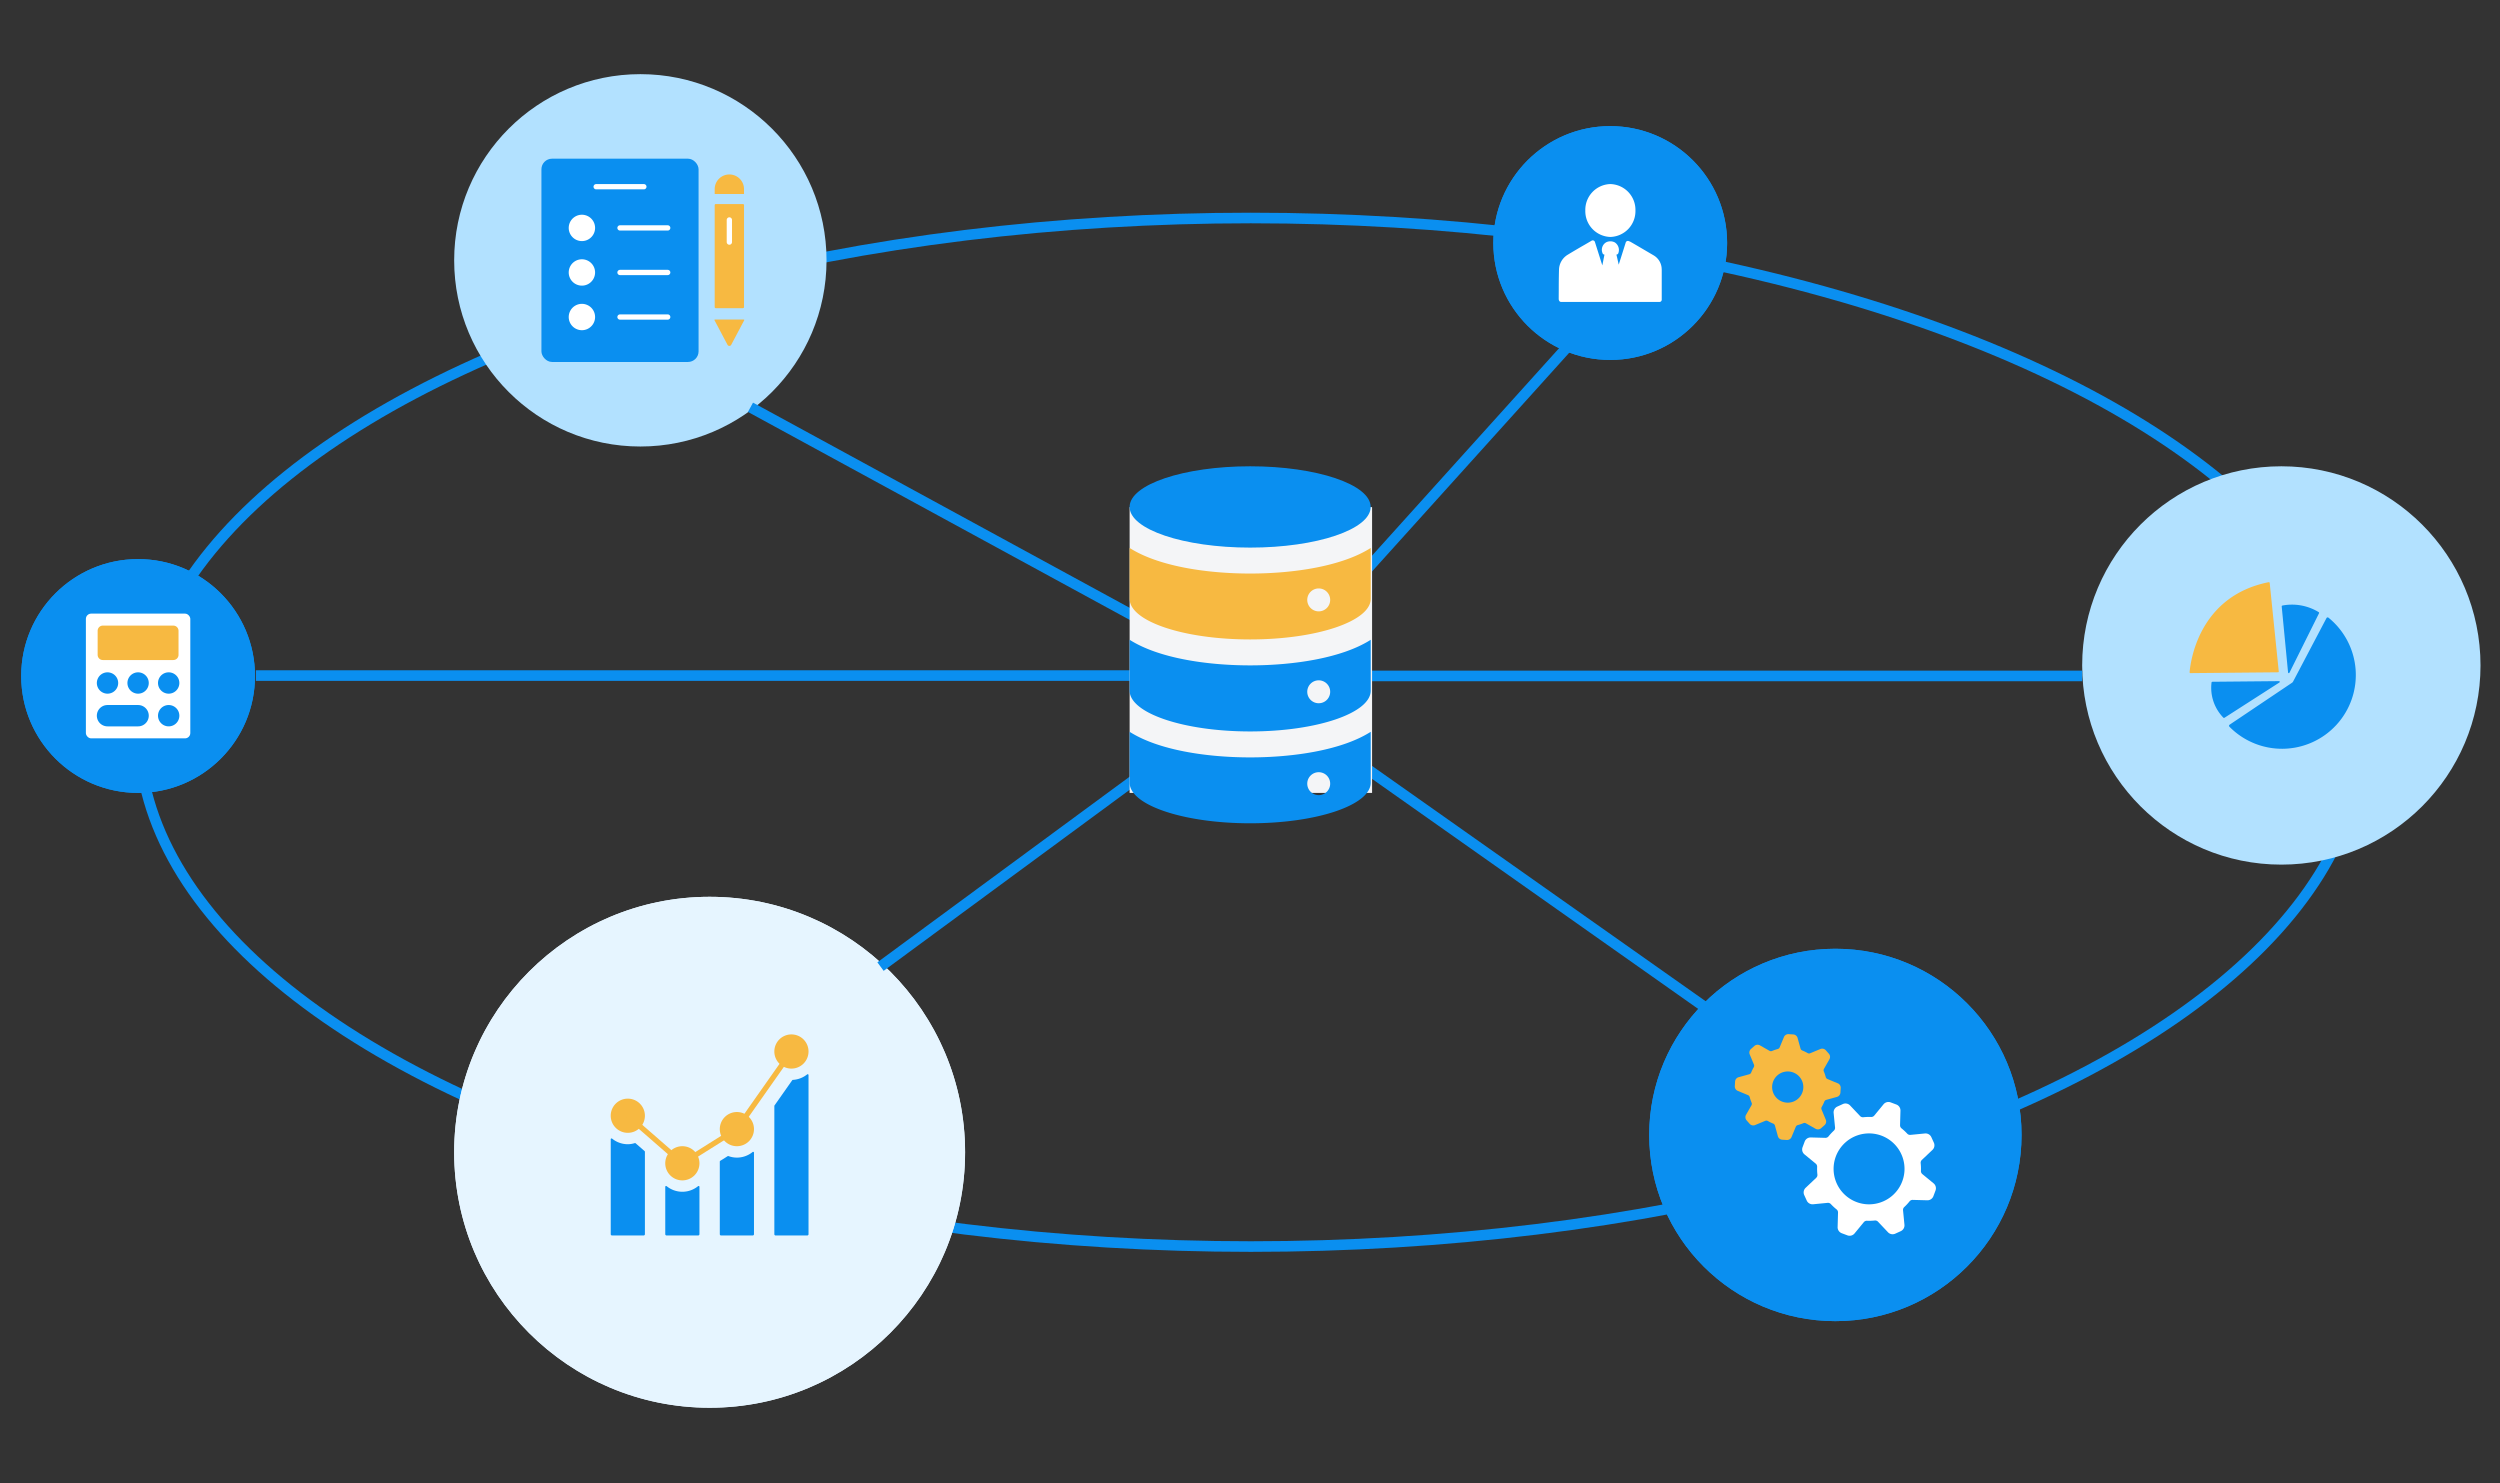 <svg xmlns="http://www.w3.org/2000/svg" width="472" height="280"><rect width="100%" height="100%" fill="#333333" stroke="none"/><defs><clipPath id="a"><path data-name="長方形 91969" transform="translate(1072 3053)" fill="#fff" stroke="#707070" d="M0 0h472v280H0z"/></clipPath><clipPath id="b"><path data-name="長方形 91959" fill="none" stroke="#707070" d="M0 0h37.344v37.959H0z"/></clipPath><clipPath id="c"><path data-name="長方形 91962" fill="none" d="M0 0h37.974v38.063H0z"/></clipPath><clipPath id="d"><path data-name="長方形 91961" fill="none" stroke="#707070" d="M0 0h39.241v40.27H0z"/></clipPath><clipPath id="e"><path data-name="長方形 91963" fill="none" d="M0 0h31.37v31.441H0z"/></clipPath><clipPath id="f"><path data-name="長方形 91940" fill="none" d="M0 0h45.523v67.403H0z"/></clipPath></defs><g transform="translate(-1072 -3053)" clip-path="url(#a)"><g data-name="グループ 432696"><g data-name="楕円形 565" transform="translate(1097.255 3093.158)" fill="none" stroke="#0a8ff0" stroke-width="2"><ellipse cx="210.907" cy="98.096" rx="210.907" ry="98.096" stroke="none"/><ellipse cx="210.907" cy="98.096" rx="209.907" ry="97.096"/></g><g data-name="楕円形 570" transform="translate(1076 3158.557)" fill="#0a8ff0" stroke="#0a8ff0"><circle cx="22.072" cy="22.072" r="22.072" stroke="none"/><circle cx="22.072" cy="22.072" r="21.572" fill="none"/></g><g data-name="グループ 432680"><g data-name="楕円形 569" fill="#0a8ff0" stroke="#0a8ff0" transform="translate(1353.938 3076.811)"><circle cx="22.072" cy="22.072" r="22.072" stroke="none"/><circle cx="22.072" cy="22.072" r="21.572" fill="none"/></g><g data-name="グループ 432677"><g data-name="グループ 432634" fill="#fff"><path data-name="パス 464711" d="M1380.771 3092.742a4.874 4.874 0 01-4.733 4.994 4.873 4.873 0 01-4.73-4.994 4.871 4.871 0 014.73-4.991 4.871 4.871 0 014.733 4.991"/><path data-name="パス 464712" d="M1385.735 3103.862v5.723a.421.421 0 01-.422.422h-18.572a.423.423 0 01-.4-.3c0-.006 0-.009-.006-.015a.654.654 0 01-.052-.236c0-.5.006-1.011.009-1.518 0-1.29.009-2.626.046-3.941a3.412 3.412 0 011.655-2.908 145.31 145.31 0 013.142-1.852c.446-.258.911-.525 1.369-.8a.423.423 0 01.613.237l1.4 4.43c.07-.316.143-.689.213-1.057.067-.346.131-.683.194-.972a.42.42 0 01-.383-.325 1.625 1.625 0 01.747-2.025 1.787 1.787 0 011.6.049 1.71 1.71 0 01.674 1.967.42.42 0 01-.386.331c.094.349.182.756.276 1.178.055.243.109.486.164.72l1.324-4.187a.422.422 0 01.556-.267c.03.012.058.024.085.033a1.675 1.675 0 01.252.106c.665.376 1.609.932 2.608 1.521l1.764 1.035a3.071 3.071 0 011.524 2.65"/></g></g></g><g data-name="グループ 432682"><g data-name="楕円形 568" fill="#e6f5ff" stroke="#e6f5ff" transform="translate(1157.747 3222.318)"><circle cx="48.231" cy="48.231" r="48.231" stroke="none"/><circle cx="48.231" cy="48.231" r="47.731" fill="none"/></g><g data-name="グループ 432681"><g data-name="グループ 432671" clip-path="url(#b)" transform="translate(1187.305 3248.298)"><path data-name="パス 465336" d="M37.344 3.227A3.227 3.227 0 1134.118 0a3.227 3.227 0 013.227 3.227" fill="#f7b941"/><path data-name="パス 465337" d="M27.047 17.879a3.227 3.227 0 11-3.227-3.227 3.227 3.227 0 013.227 3.227" fill="#f7b941"/><path data-name="パス 465338" d="M16.75 24.332a3.227 3.227 0 11-3.227-3.227 3.227 3.227 0 013.227 3.227" fill="#f7b941"/><path data-name="パス 465339" d="M6.453 15.353a3.227 3.227 0 11-3.227-3.227 3.227 3.227 0 013.227 3.227" fill="#f7b941"/><path data-name="パス 465340" d="M3.227 15.353l10.3 8.979 10.289-6.453 10.3-14.652" fill="none" stroke="#f7b941" stroke-linecap="round" stroke-linejoin="round"/><path data-name="パス 465341" d="M34.269 8.649l-3.348 4.764a.163.163 0 00-.03.094v24.214a.24.24 0 00.24.24h5.973a.24.24 0 00.24-.24V7.673a.159.159 0 00-.263-.121 4.734 4.734 0 01-2.694 1.031.155.155 0 00-.118.065" fill="#0a8ff0"/><path data-name="パス 465342" d="M20.594 37.72a.24.24 0 00.24.24h5.973a.24.24 0 00.24-.24V22.325a.158.158 0 00-.262-.12 4.712 4.712 0 01-2.964 1.054 4.627 4.627 0 01-1.6-.29.153.153 0 00-.135.014l-1.417.888a.164.164 0 00-.077.139z" fill="#0a8ff0"/><path data-name="パス 465343" d="M10.297 28.774v8.942a.24.24 0 00.24.24h5.973a.24.24 0 00.24-.24v-8.942a.158.158 0 00-.262-.12 4.7 4.7 0 01-5.929 0 .158.158 0 00-.262.12" fill="#0a8ff0"/><path data-name="パス 465344" d="M3.227 20.732a4.712 4.712 0 01-2.964-1.054.158.158 0 00-.262.12v17.92a.24.24 0 00.24.24h5.972a.24.24 0 00.24-.24V22.159a.164.164 0 00-.056-.123L4.7 20.553a.157.157 0 00-.15-.032 4.534 4.534 0 01-1.32.211" fill="#0a8ff0"/></g></g></g><g data-name="グループ 432684"><g data-name="楕円形 571" fill="#0a8ff0" stroke="#0a8ff0" transform="translate(1383.367 3232.127)"><circle cx="35.151" cy="35.151" r="35.151" stroke="none"/><circle cx="35.151" cy="35.151" r="34.651" fill="none"/></g><g data-name="グループ 432683"><g data-name="グループ 432675" clip-path="url(#c)" transform="translate(1399.531 3248.246)"><path data-name="パス 465351" d="M37.535 28.172l-2.13-1.751a.735.735 0 01-.263-.6 9.735 9.735 0 00-.048-1.453.733.733 0 01.22-.617l2-1.892a1.2 1.2 0 00.267-1.37l-.473-1.037a1.2 1.2 0 00-1.21-.7l-2.74.268a.733.733 0 01-.61-.238 9.731 9.731 0 00-1.066-.99.735.735 0 01-.282-.594l.076-2.756a1.2 1.2 0 00-.78-1.158l-1.068-.4a1.2 1.2 0 00-1.348.362l-1.751 2.13a.735.735 0 01-.6.263 9.739 9.739 0 00-1.454.048.733.733 0 01-.617-.22l-1.892-2a1.2 1.2 0 00-1.37-.267l-1.037.473a1.2 1.2 0 00-.7 1.209l.268 2.74a.733.733 0 01-.239.61 9.751 9.751 0 00-.99 1.066.735.735 0 01-.593.282l-2.756-.076a1.2 1.2 0 00-1.158.78l-.4 1.068a1.2 1.2 0 00.362 1.348l2.13 1.751a.735.735 0 01.263.6 9.736 9.736 0 00.048 1.453.733.733 0 01-.22.617l-2 1.892a1.2 1.2 0 00-.267 1.37l.473 1.037a1.2 1.2 0 001.21.7l2.74-.268a.733.733 0 01.61.239 9.731 9.731 0 001.066.99.735.735 0 01.282.594l-.076 2.756a1.2 1.2 0 00.78 1.158l1.068.4a1.2 1.2 0 001.348-.362l1.751-2.13a.735.735 0 01.6-.263 9.749 9.749 0 001.454-.048.733.733 0 01.617.22l1.892 2a1.2 1.2 0 001.37.267l1.037-.473a1.2 1.2 0 00.7-1.209l-.268-2.74a.733.733 0 01.238-.61 9.743 9.743 0 00.99-1.066.735.735 0 01.593-.282l2.756.076a1.2 1.2 0 001.158-.78l.4-1.068a1.2 1.2 0 00-.362-1.348" fill="#fff"/><path data-name="パス 465352" d="M32.028 25.868a6.695 6.695 0 11-6.249-7.112 6.695 6.695 0 016.249 7.112" fill="#0a8ff0"/><path data-name="パス 465353" d="M19.421 9.275l-1.929-.8a.557.557 0 01-.324-.378 7.379 7.379 0 00-.356-1.042.555.555 0 01.023-.5l1.029-1.812a.909.909 0 00-.11-1.051l-.572-.646a.909.909 0 00-1.03-.237l-1.924.8a.555.555 0 01-.494-.038 7.388 7.388 0 00-.99-.481.557.557 0 01-.336-.367L11.853.72a.909.909 0 00-.821-.666L10.171 0a.909.909 0 00-.9.561l-.8 1.93a.556.556 0 01-.378.323 7.376 7.376 0 00-1.042.356.555.555 0 01-.5-.023L4.752 2.12a.909.909 0 00-1.051.11l-.647.57a.909.909 0 00-.237 1.03l.8 1.925a.555.555 0 01-.038.494 7.372 7.372 0 00-.481.99.556.556 0 01-.367.336L.72 8.13a.909.909 0 00-.666.821L0 9.813a.909.909 0 00.561.9l1.929.8a.556.556 0 01.324.378 7.364 7.364 0 00.356 1.042.555.555 0 01-.023.5L2.12 15.232a.909.909 0 00.11 1.051l.572.646a.909.909 0 001.03.237l1.924-.8a.555.555 0 01.494.038 7.366 7.366 0 00.99.481.557.557 0 01.336.367l.555 2.012a.909.909 0 00.821.666l.861.053a.909.909 0 00.9-.561l.8-1.929a.556.556 0 01.378-.324 7.375 7.375 0 001.042-.356.555.555 0 01.5.023l1.812 1.029a.909.909 0 001.051-.11l.646-.572a.909.909 0 00.237-1.03l-.8-1.924a.555.555 0 01.038-.494 7.377 7.377 0 00.481-.99.557.557 0 01.367-.336l2.012-.555a.909.909 0 00.666-.821l.053-.861a.909.909 0 00-.561-.9" fill="#f7b941"/><path data-name="パス 465354" d="M12.858 9.314a2.945 2.945 0 11-3.544-2.188 2.945 2.945 0 013.544 2.188" fill="#0a8ff0"/></g></g></g><g data-name="グループ 432686" transform="translate(1157.747 3067)"><circle data-name="楕円形 566" cx="35.151" cy="35.151" r="35.151" fill="#b2e1ff"/><g data-name="グループ 432685"><g data-name="グループ 432673" clip-path="url(#d)" transform="translate(15.53 15.015)"><rect data-name="長方形 91960" width="29.668" height="38.379" rx="2" transform="translate(.945 .945)" fill="#0a8ff0"/><path data-name="線 525" fill="none" stroke="#fff" stroke-linecap="round" stroke-linejoin="round" d="M11.277 6.237h9.006"/><path data-name="パス 465345" d="M11.075 14.015a2.488 2.488 0 11-2.488-2.488 2.488 2.488 0 012.488 2.488" fill="#fff"/><path data-name="パス 465346" d="M11.075 22.425a2.488 2.488 0 11-2.488-2.488 2.488 2.488 0 012.488 2.488" fill="#fff"/><path data-name="パス 465347" d="M11.075 30.839a2.488 2.488 0 11-2.488-2.488 2.488 2.488 0 012.488 2.488" fill="#fff"/><path data-name="線 526" fill="none" stroke="#fff" stroke-linecap="round" stroke-linejoin="round" d="M15.78 14.015h9.006"/><path data-name="線 527" fill="none" stroke="#fff" stroke-linecap="round" stroke-linejoin="round" d="M15.78 22.427h9.006"/><path data-name="線 528" fill="none" stroke="#fff" stroke-linecap="round" stroke-linejoin="round" d="M15.78 30.839h9.006"/><path data-name="パス 465348" d="M39.194 6.745a2.769 2.769 0 10-5.537 0v.869h5.537z" fill="#f7b941"/><path data-name="パス 465349" d="M33.621 31.449l2.439 4.607a.4.4 0 00.731 0l2.439-4.607a.088.088 0 00-.066-.132h-5.478a.088.088 0 00-.066.132" fill="#f7b941"/><path data-name="パス 465350" d="M38.995 9.508h-5.138a.214.214 0 00-.2.226v19.213a.214.214 0 00.2.226h5.138a.214.214 0 00.2-.226V9.734a.214.214 0 00-.2-.226" fill="#f7b941"/><path data-name="線 529" fill="none" stroke="#fff" stroke-linecap="round" stroke-linejoin="round" d="M36.426 12.509v4.185"/></g></g></g><g data-name="グループ 432688" transform="translate(1465.114 3141.035)"><circle data-name="楕円形 567" cx="37.603" cy="37.603" r="37.603" fill="#b2e1ff"/><g data-name="グループ 432687"><g data-name="グループ 432678" clip-path="url(#e)" transform="translate(20.283 21.883)"><path data-name="パス 465355" d="M7.514 27.279a13.927 13.927 0 1018.7-20.582.245.245 0 00-.368.077L19.539 18.76a.629.629 0 01-.206.229L7.552 26.906a.246.246 0 00-.04.373" fill="#0a8ff0"/><path data-name="パス 465356" d="M18.852 17.09l5.585-11.232a.158.158 0 00-.057-.2 9.669 9.669 0 00-6.859-1.25.166.166 0 00-.131.176l1.2 12.462a.139.139 0 00.263.049" fill="#0a8ff0"/><path data-name="パス 465357" d="M16.88 18.679L4.298 18.8a.157.157 0 00-.155.134 8.079 8.079 0 002.232 6.642.168.168 0 00.206.022l10.376-6.663a.139.139 0 00-.077-.256" fill="#0a8ff0"/><path data-name="パス 465358" d="M15.122.143l1.711 16.713a.139.139 0 01-.139.155l-16.535.156A.155.155 0 010 17C.136 15.391 1.513 2.679 14.927 0a.165.165 0 01.195.14" fill="#f7b941"/></g></g></g><g data-name="グループ 432690"><g data-name="グループ 432691" transform="translate(1088.215 3168.852)"><rect data-name="長方形 91964" width="19.715" height="23.551" rx="1" fill="#fff"/><path data-name="パス 465359" d="M16.511 8.763H3.2a.979.979 0 01-.979-.979V3.241a.979.979 0 01.979-.979h13.311a.979.979 0 01.979.979v4.543a.979.979 0 01-.979.979" fill="#f7b941"/><path data-name="パス 465360" d="M6.098 13.099a2.014 2.014 0 11-2.014-2.014 2.014 2.014 0 012.014 2.014" fill="#0a8ff0"/><path data-name="パス 465361" d="M17.646 13.099a2.014 2.014 0 11-2.014-2.014 2.014 2.014 0 012.014 2.014" fill="#0a8ff0"/><path data-name="パス 465362" d="M11.872 13.099a2.014 2.014 0 11-2.014-2.014 2.014 2.014 0 012.014 2.014" fill="#0a8ff0"/><path data-name="パス 465363" d="M17.646 19.272a2.014 2.014 0 11-2.014-2.014 2.014 2.014 0 012.014 2.014" fill="#0a8ff0"/><path data-name="パス 465364" d="M9.858 21.286H4.084a2.014 2.014 0 110-4.028h5.774a2.014 2.014 0 110 4.028" fill="#0a8ff0"/></g></g><path data-name="パス 465365" d="M1238.241 3235.491l71.241-52.43" fill="none" stroke="#0a8ff0" stroke-width="2"/><path data-name="パス 465366" d="M1120.307 3180.548h168.122" fill="none" stroke="#0a8ff0" stroke-width="2"/><path data-name="パス 465367" d="M1213.691 3129.897l95.886 52.234" fill="none" stroke="#0a8ff0" stroke-width="2"/><path data-name="パス 465368" d="M1367.658 3118.784l-57.444 63.712" fill="none" stroke="#0a8ff0" stroke-width="2"/><path data-name="パス 465369" d="M1465.114 3180.617h-137.168" fill="none" stroke="#0a8ff0" stroke-width="2"/><path data-name="パス 465370" d="M1393.872 3243.145l-84.033-59.27" fill="none" stroke="#0a8ff0" stroke-width="2"/><g data-name="グループ 432692"><path data-name="長方形 91965" fill="#f4f5f7" d="M1285.271 3148.747h45.778v53.953h-45.778z"/><g data-name="グループ 432655"><g data-name="グループ 432529" clip-path="url(#f)" transform="translate(1285.271 3141.035)"><path data-name="パス 464705" d="M22.756 15.353c12.569 0 22.756-3.437 22.756-7.676S35.325 0 22.756 0 0 3.437 0 7.676s10.189 7.676 22.756 7.676" fill="#0a8ff0"/><path data-name="パス 464706" d="M22.762 20.25c-8.227 0-17.338-1.372-22.759-4.833v9.6c0 4.245 10.188 7.674 22.759 7.674s22.761-3.429 22.761-7.674v-9.6c-5.421 3.461-14.564 4.833-22.761 4.833m12.94 7.141a2.164 2.164 0 112.165-2.164 2.163 2.163 0 01-2.165 2.164" fill="#f7b941"/><path data-name="パス 464707" d="M.003 32.756v9.6c0 4.245 10.188 7.707 22.759 7.707s22.761-3.462 22.761-7.707v-9.6c-5.421 3.461-14.564 4.833-22.761 4.833-8.227 0-17.338-1.371-22.759-4.833m35.7 7.654a2.164 2.164 0 11-2.164 2.164 2.165 2.165 0 012.164-2.164" fill="#0a8ff0"/><path data-name="パス 464708" d="M.003 50.128v9.6c0 4.245 10.188 7.674 22.759 7.674s22.761-3.429 22.761-7.674v-9.6c-5.421 3.461-14.564 4.833-22.761 4.833-8.227 0-17.338-1.372-22.759-4.833m35.7 7.629a2.164 2.164 0 11-2.164 2.164 2.165 2.165 0 012.164-2.164" fill="#0a8ff0"/></g></g></g></g></g></svg>